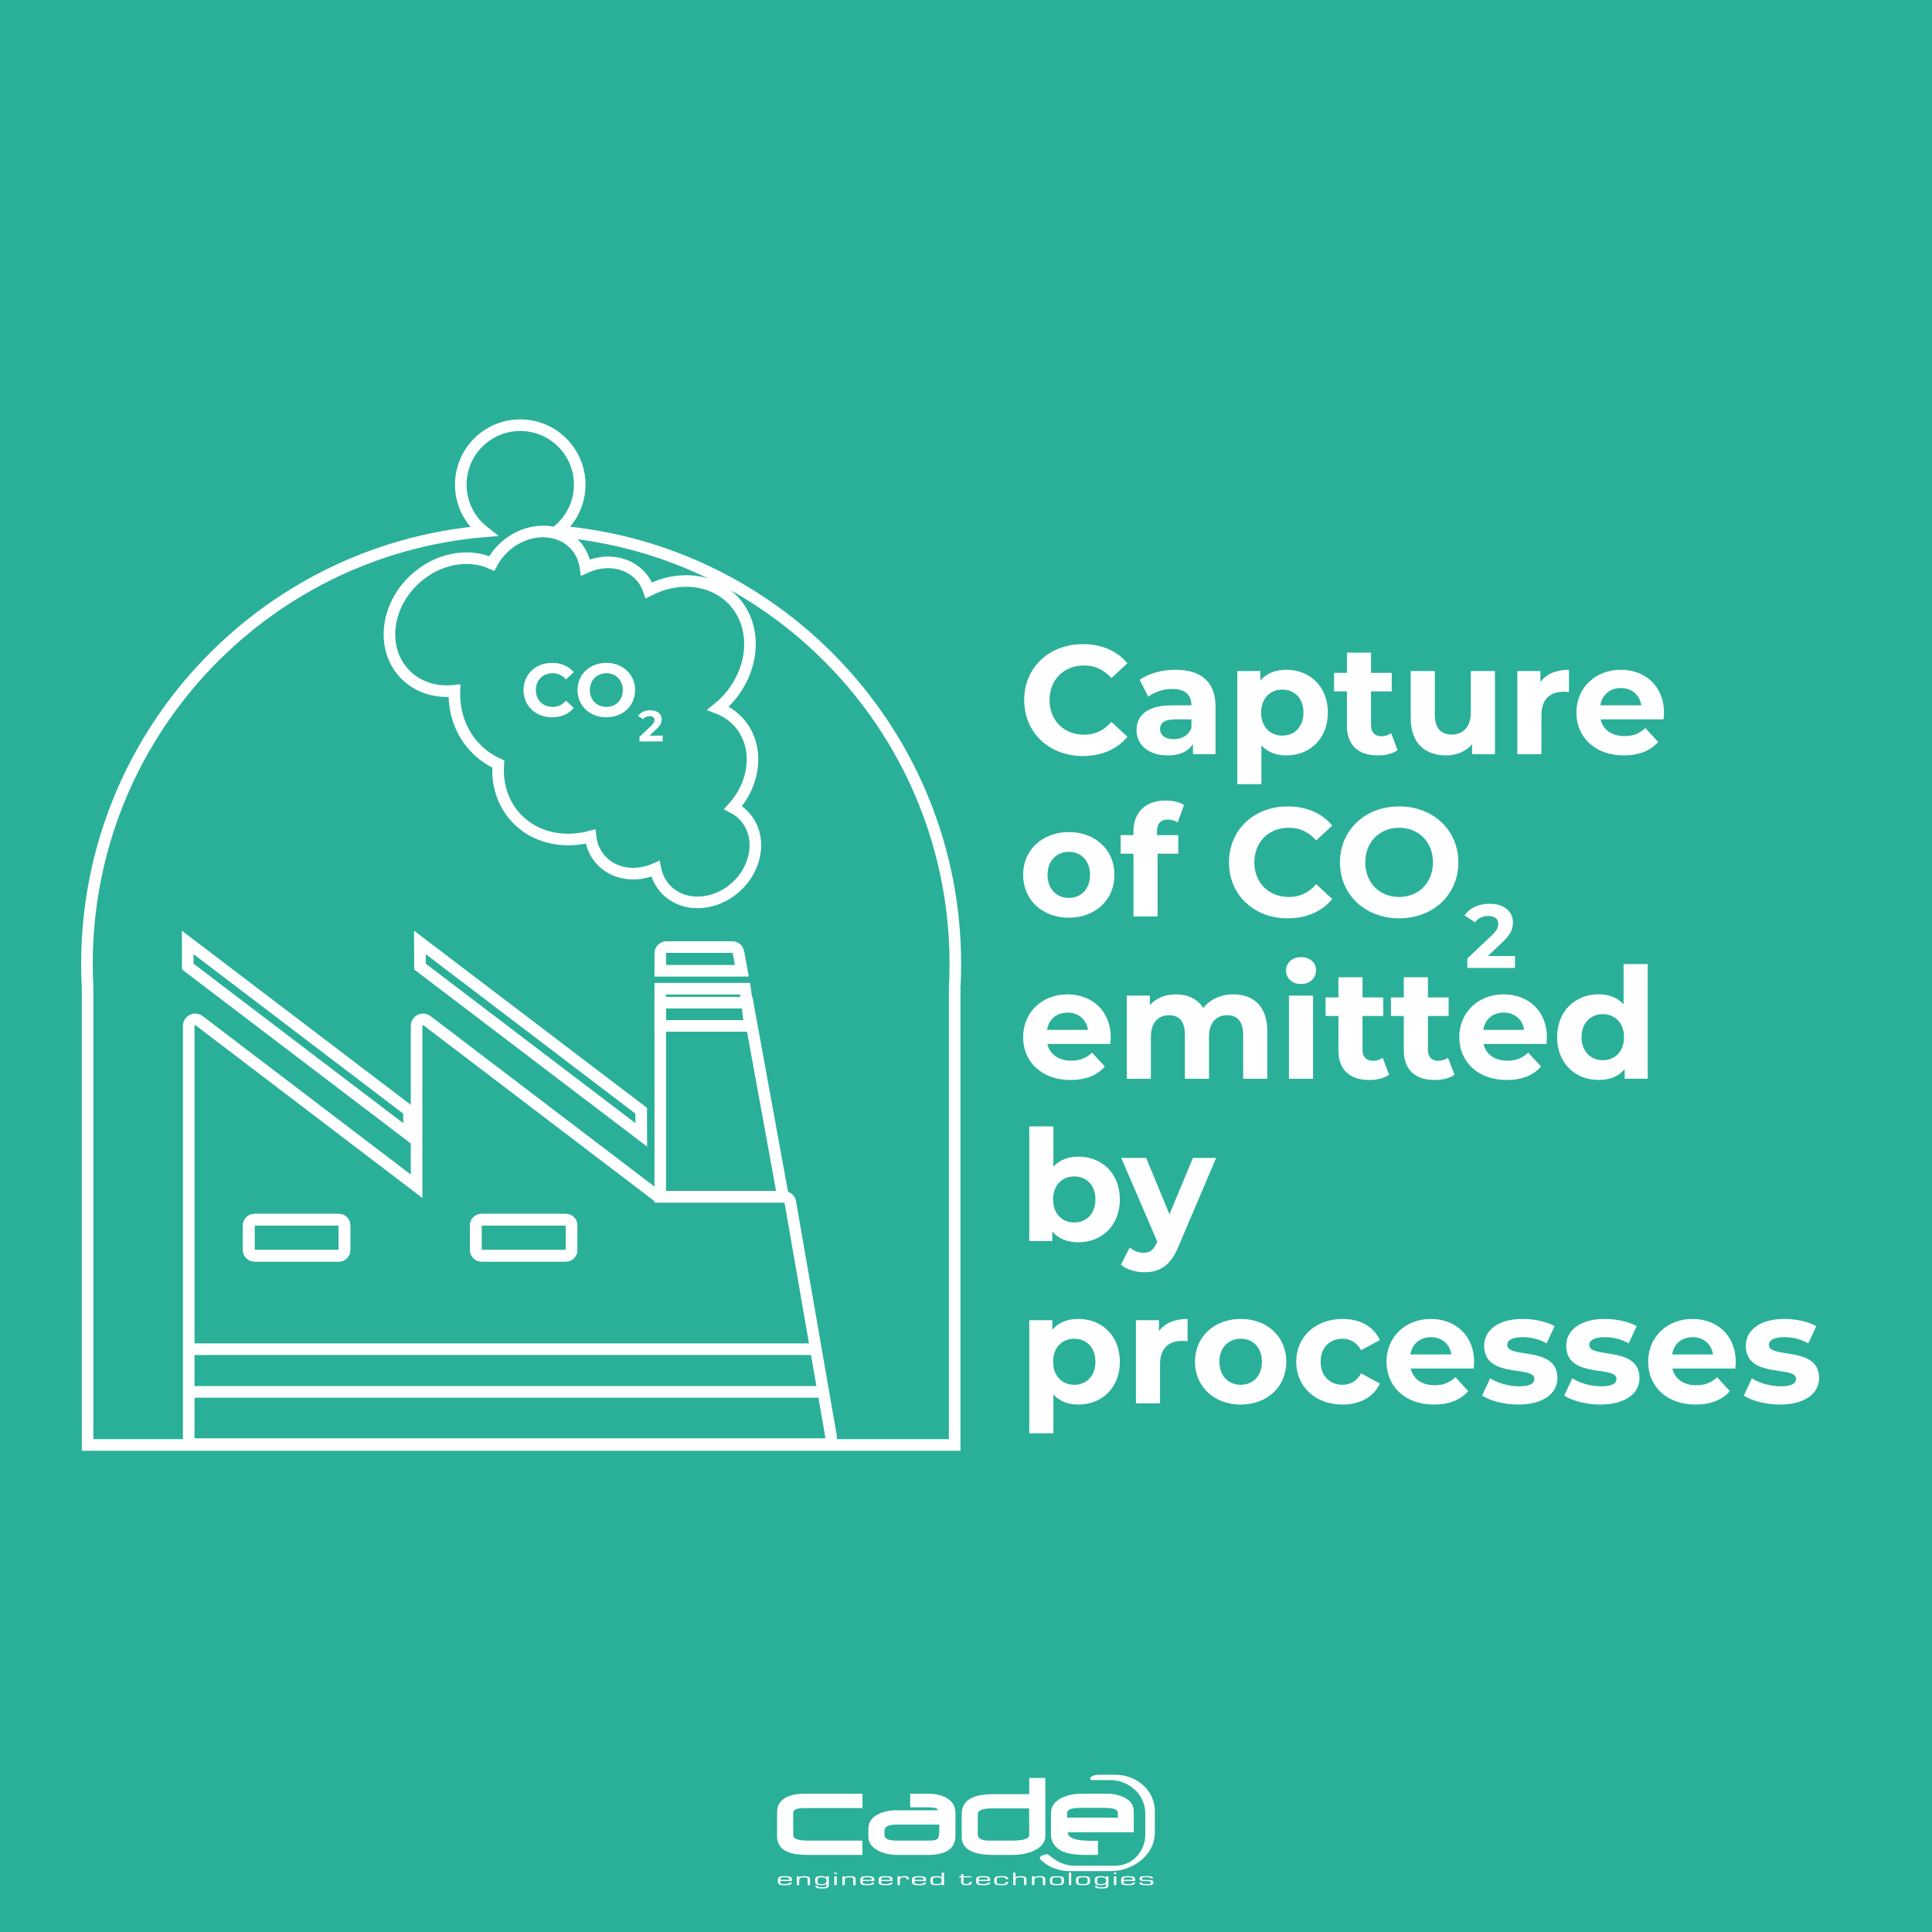 <svg xmlns="http://www.w3.org/2000/svg" xmlns:xlink="http://www.w3.org/1999/xlink" id="Capa_1" x="0px" y="0px" viewBox="0 0 500 500" style="enable-background:new 0 0 500 500;" xml:space="preserve"><style type="text/css">	.st0{fill:#2AB098;}	.st1{fill:#FFFFFF;}	.st2{fill:#EC7D12;}	.st3{fill:#FAC58D;}	.st4{fill:#71BAAA;}	.st5{opacity:0.49;}	.st6{fill:url(#);}	.st7{fill:none;stroke:#FFFFFF;stroke-width:3;stroke-miterlimit:10;}	.st8{fill:#47AD4E;}	.st9{fill:none;stroke:#FFFFFF;stroke-width:5;stroke-miterlimit:10;}	.st10{fill:#D4AF6B;}	.st11{fill:none;stroke:#FFFFFF;stroke-width:2;stroke-miterlimit:10;}	.st12{fill:#ED7E12;stroke:#FFFFFF;stroke-width:3;stroke-miterlimit:10;}</style><rect x="-8.05" y="-8.33" class="st0" width="523.55" height="521.4"></rect><g>	<path class="st1" d="M283.91,459.31h5.18c2.18,0.09,4.34,0.82,6.08,2.15c1.5,1.13,2.68,2.71,3.26,4.5c0.27,0.8,0.39,1.65,0.44,2.49  v6.08c-0.05,0.9-0.2,1.8-0.5,2.65c-0.61,1.74-1.78,3.25-3.21,4.39c-1.84,1.46-4.1,2.35-6.43,2.6c-0.78,0.09-1.57,0.07-2.36,0.07  c-2.86,0-5.73,0-8.59,0c-0.72,0-1.44,0.02-2.16-0.06c-2.18-0.22-4.3-1.1-5.93-2.57c-0.2-0.19-0.43-0.36-0.57-0.59  c-0.12-0.3,0.15-0.55,0.38-0.69c0.41-0.24,0.88-0.39,1.35-0.45c0.26-0.05,0.47,0.15,0.67,0.28c0.77,0.59,1.55,1.19,2.42,1.64  c1.05,0.56,2.22,0.93,3.41,1.02c0.59,0.04,1.18,0.02,1.77,0.02c3.09,0,6.19,0,9.28,0c0.54,0.01,1.08-0.02,1.61-0.12  c1.46-0.26,2.83-0.97,3.89-1.99c1.33-1.27,2.19-3,2.43-4.81c0.11-0.8,0.08-1.6,0.08-2.4c0-0.8,0-1.61,0-2.42  c-0.01-1.18,0.07-2.38-0.2-3.54c-0.43-1.98-1.61-3.76-3.22-4.97c-1.54-1.18-3.46-1.85-5.39-1.9c-1.66-0.02-3.33,0-4.99-0.01  c-0.21,0.01-0.46-0.14-0.46-0.37c-0.01-0.26,0.22-0.45,0.42-0.58C282.97,459.51,283.44,459.37,283.91,459.31L283.91,459.31z"></path>	<path class="st1" d="M203.9,464.95c1.33-0.56,2.8-0.71,4.23-0.74c5.02,0,10.05,0,15.07,0c0.03,1.24,0,2.48,0.01,3.71  c-4.42,0.01-8.84,0-13.27,0c-0.73,0-1.47-0.01-2.2,0.01c-0.6,0.04-1.21,0.08-1.76,0.32c-0.27,0.11-0.53,0.29-0.64,0.57  c-0.06,0.15-0.05,0.31-0.05,0.47c0,1.79,0,3.58,0,5.36c0,0.23-0.03,0.48,0.09,0.69c0.2,0.38,0.61,0.56,0.99,0.69  c0.82,0.25,1.7,0.3,2.55,0.32c4.58,0,9.16,0,13.73,0c0.18,0,0.35-0.01,0.53,0.01c0.03,0.7,0,1.4,0.01,2.1  c-0.01,0.53,0.02,1.06-0.02,1.59c-4.5,0-9.01,0-13.51,0c-1.26,0.01-2.53-0.03-3.77-0.22c-0.97-0.16-1.94-0.41-2.78-0.93  c-0.7-0.42-1.29-1.04-1.62-1.8c-0.24-0.53-0.36-1.12-0.38-1.7c0-2.2,0-4.4,0-6.6c0.03-0.87,0.3-1.75,0.84-2.44  C202.47,465.72,203.16,465.26,203.9,464.95L203.9,464.95z"></path>	<path class="st1" d="M293.15,467.35c-0.22-0.55-0.58-1.03-1.03-1.41c-0.62-0.53-1.36-0.89-2.12-1.17c-1.2-0.43-2.48-0.58-3.75-0.57  c-2.11,0-4.22,0-6.33,0c-1.41,0.02-2.83,0.21-4.16,0.67c-0.89,0.32-1.77,0.75-2.46,1.4c-0.6,0.55-1.04,1.29-1.21,2.1  c-0.15,0.65-0.09,1.33-0.1,1.99c0,1.52,0,3.03,0,4.55c0,0.68,0.18,1.37,0.5,1.97c0.4,0.73,1,1.34,1.68,1.82  c0.6,0.41,1.29,0.66,1.99,0.85c1.26,0.33,2.56,0.44,3.86,0.49c1.37,0.03,2.75,0.01,4.12,0.01c0-1.22,0-2.44,0-3.66  c-1.82-0.01-3.66,0.07-5.45-0.31c-0.64-0.15-1.31-0.34-1.82-0.77c-0.33-0.27-0.55-0.68-0.53-1.11c5.69,0,11.39,0,17.08,0  c0-1.76,0-3.52,0-5.29C293.42,468.38,293.35,467.85,293.15,467.35z M276.18,470.4c0-0.42,0-0.85,0-1.27c0-0.3,0.21-0.56,0.45-0.72  c0.35-0.23,0.76-0.33,1.16-0.4c0.65-0.12,1.32-0.14,1.98-0.14c1.7,0,3.4,0,5.09,0c1.05,0.01,2.11-0.04,3.14,0.2  c0.39,0.1,0.8,0.24,1.08,0.55c0.14,0.15,0.22,0.36,0.22,0.56c0,0.41,0,0.82,0,1.23C284.93,470.4,280.55,470.4,276.18,470.4z"></path>	<path class="st1" d="M270.54,473.96c0-4.61,0.01-9.22-0.01-13.83c-1.39,0-2.78,0-4.17,0c0,1.4,0,2.8,0,4.19c-2.87,0-5.73,0-8.6,0  c-1.7-0.01-3.43,0.05-5.07,0.52c-0.97,0.28-1.92,0.72-2.63,1.46c-0.58,0.58-0.95,1.36-1.09,2.17c-0.11,0.6-0.07,1.22-0.08,1.83  c0,1.68,0,3.36,0,5.04c0,0.63,0.1,1.27,0.38,1.84c0.34,0.71,0.94,1.28,1.62,1.67c0.81,0.47,1.72,0.74,2.64,0.91  c1.34,0.25,2.71,0.3,4.07,0.29c1.54,0,3.08,0,4.62,0c1.47-0.01,2.95-0.21,4.35-0.69c0.9-0.31,1.78-0.72,2.52-1.33  c0.62-0.51,1.11-1.2,1.32-1.98C270.59,475.37,270.53,474.66,270.54,473.96z M266.36,474.92c0,0.31-0.18,0.59-0.44,0.75  c-0.48,0.32-1.06,0.44-1.62,0.53c-1.33,0.21-2.68,0.14-4.02,0.15c-1.2,0-2.4,0-3.6,0c-0.75,0-1.52,0.03-2.26-0.17  c-0.37-0.1-0.74-0.25-1.02-0.52c-0.23-0.24-0.35-0.58-0.35-0.91c0-1.75,0-3.51,0-5.26c-0.01-0.32,0.15-0.61,0.4-0.81  c0.37-0.29,0.84-0.42,1.29-0.51c1.08-0.21,2.18-0.16,3.27-0.16c2.78,0,5.56-0.01,8.33,0C266.36,470.32,266.36,472.62,266.36,474.92  z"></path>	<path class="st1" d="M247.09,467.88c-0.21-0.76-0.65-1.45-1.25-1.96c-0.71-0.62-1.59-1.03-2.49-1.3c-1.07-0.31-2.19-0.42-3.3-0.41  c-1.5,0-2.99,0-4.49,0c0,1.17,0,2.35,0,3.52c1.69,0.03,3.39,0,5.08,0.02c0.53,0.02,1.07,0.05,1.58,0.22  c0.24,0.08,0.51,0.24,0.52,0.53c-3.62,0.01-7.23,0-10.85,0c-1.22,0.01-2.45,0.17-3.6,0.58c-1,0.36-1.99,0.88-2.68,1.71  c-0.58,0.68-0.87,1.58-0.88,2.47c-0.01,0.66,0,1.32,0,1.98c-0.01,0.66,0.15,1.32,0.49,1.89c0.42,0.73,1.09,1.28,1.82,1.69  c1.04,0.58,2.18,0.94,3.36,1.11c0.82,0.13,1.64,0.13,2.47,0.12c1.84,0,3.68,0,5.53,0c1.07-0.01,2.15,0.04,3.21-0.06  c1.13-0.1,2.27-0.31,3.29-0.83c0.71-0.35,1.34-0.89,1.75-1.57c0.47-0.76,0.63-1.68,0.62-2.56c0-1.88,0-3.76,0-5.64  C247.28,468.88,247.22,468.37,247.09,467.88z M243.06,474.32c-0.04,0.44-0.07,0.88-0.24,1.29c-0.12,0.28-0.41,0.44-0.68,0.53  c-0.51,0.18-1.06,0.21-1.6,0.21c-2.52,0-5.05,0-7.57,0c-1.04-0.01-2.11,0.06-3.11-0.29c-0.44-0.16-0.88-0.49-0.94-0.98  c-0.03-0.42-0.01-0.85-0.01-1.27c0-0.34,0.12-0.68,0.36-0.92c0.27-0.27,0.63-0.42,0.99-0.52c0.51-0.13,1.05-0.18,1.57-0.17  c3.75,0,7.5,0,11.25,0C243.09,472.91,243.11,473.62,243.06,474.32z"></path>	<path class="st1" d="M215.93,484.63c0.2-0.01,0.41-0.01,0.61-0.01c0,0.13,0,0.25,0,0.38c-0.2,0-0.41,0-0.61,0  C215.93,484.87,215.93,484.75,215.93,484.63L215.93,484.63z"></path>	<path class="st1" d="M262.23,484.63c0.18-0.02,0.37,0,0.55-0.01c0.07,0.41,0.01,0.83,0.03,1.25c0.38-0.33,0.91-0.3,1.39-0.33  c0.39,0.03,0.81,0.01,1.16,0.21c0.19,0.11,0.28,0.33,0.28,0.55c0,0.52,0,1.05,0,1.57c-0.2,0-0.4,0-0.6,0  c-0.01-0.49,0-0.98-0.01-1.47c0-0.18-0.06-0.39-0.24-0.46c-0.31-0.11-0.65-0.09-0.97-0.08c-0.25,0.02-0.52,0.05-0.74,0.19  c-0.16,0.09-0.25,0.28-0.24,0.46c0,0.45,0,0.91,0,1.36c-0.2,0-0.4,0-0.59,0c-0.04-0.18-0.02-0.37-0.03-0.56c0-0.86,0-1.72,0-2.58  C262.22,484.71,262.22,484.66,262.23,484.63L262.23,484.63z"></path>	<path class="st1" d="M276.62,487.87c-0.01-1.08-0.01-2.17,0-3.25c0.2,0,0.4,0,0.61,0c0,1.08,0,2.16,0,3.25  C277.03,487.87,276.82,487.87,276.62,487.87L276.62,487.87z"></path>	<path class="st1" d="M288.28,485c0.02-0.12-0.05-0.28,0.05-0.38c0.19-0.01,0.38,0,0.57,0c0,0.13,0,0.25,0,0.38  C288.7,485,288.49,485,288.28,485L288.28,485z"></path>	<path class="st1" d="M248.74,485.09c0.03-0.06,0.11-0.03,0.16-0.04c0.15,0,0.3,0,0.45,0.01c0,0.17,0,0.34,0,0.51  c0.68,0,1.36,0,2.04,0c0,0.09,0,0.19,0,0.28c-0.68,0-1.36-0.02-2.04,0.01c0,0.44-0.01,0.88,0,1.32c0,0.17,0.12,0.32,0.29,0.35  c0.34,0.07,0.69,0.07,1.03-0.02c0.19-0.06,0.22-0.29,0.21-0.46c0.21-0.01,0.42-0.01,0.63,0c0,0.27-0.08,0.59-0.36,0.7  c-0.36,0.13-0.75,0.13-1.12,0.13c-0.33,0-0.69,0-0.99-0.16c-0.23-0.12-0.3-0.39-0.3-0.63c0-0.41,0-0.83,0-1.24  c-0.17,0-0.34,0-0.51,0c0-0.09,0-0.19,0-0.28c0.17,0,0.34,0,0.51,0C248.74,485.41,248.73,485.25,248.74,485.09L248.74,485.09z"></path>	<path class="st1" d="M206.8,485.87c0.38-0.32,0.91-0.31,1.38-0.33c0.38,0.03,0.8,0.01,1.15,0.2c0.22,0.12,0.31,0.38,0.31,0.62  c0.01,0.51,0,1.01,0,1.52c-0.21,0-0.42,0-0.62,0c-0.01-0.54,0.02-1.08-0.01-1.62c-0.03-0.33-0.4-0.38-0.66-0.39  c-0.43-0.01-0.89-0.03-1.27,0.19c-0.24,0.14-0.27,0.43-0.25,0.68c0,0.38,0,0.76,0,1.14c-0.2,0-0.41,0-0.61,0  c-0.01-0.77-0.01-1.54,0-2.3c0.2,0,0.39,0,0.59,0C206.8,485.67,206.8,485.77,206.8,485.87L206.8,485.87z"></path>	<path class="st1" d="M218.6,485.86c0.39-0.32,0.92-0.3,1.39-0.33c0.39,0.03,0.8,0.01,1.15,0.21c0.21,0.12,0.3,0.37,0.29,0.61  c-0.01,0.51,0.03,1.02-0.01,1.53c-0.2-0.01-0.4-0.01-0.6,0c0-0.5,0-0.99,0-1.49c0-0.2-0.09-0.42-0.3-0.47  c-0.42-0.1-0.86-0.09-1.28-0.01c-0.27,0.05-0.56,0.2-0.61,0.5c-0.02,0.49,0,0.98-0.01,1.47c-0.2,0-0.41,0-0.61,0  c0-0.76,0-1.53,0-2.29c0.2,0,0.4,0,0.59,0C218.6,485.67,218.6,485.77,218.6,485.86L218.6,485.86z"></path>	<path class="st1" d="M232.88,485.86c0.3-0.31,0.76-0.31,1.16-0.33c0.32,0.03,0.67,0.01,0.94,0.19c0.21,0.14,0.27,0.41,0.27,0.65  c-0.21,0-0.42,0-0.63,0c-0.01-0.15,0-0.32-0.13-0.42c-0.2-0.12-0.44-0.11-0.67-0.11c-0.25,0.01-0.54,0.03-0.74,0.2  c-0.15,0.13-0.19,0.33-0.19,0.52c0,0.44,0.01,0.87,0,1.31c-0.2,0-0.41,0-0.61,0c0-0.77-0.01-1.53,0.01-2.3c0.2,0,0.39,0,0.59,0  C232.88,485.67,232.88,485.77,232.88,485.86L232.88,485.86z"></path>	<path class="st1" d="M257.62,485.77c0.33-0.19,0.73-0.21,1.1-0.22c0.39-0.04,0.79,0,1.19,0.02c0.28,0.03,0.59,0.09,0.81,0.27  c0.15,0.12,0.2,0.31,0.23,0.49c-0.22,0.01-0.43,0-0.64,0c-0.03-0.17-0.11-0.35-0.29-0.4c-0.42-0.12-0.86-0.08-1.3-0.08  c-0.22,0.03-0.48,0.01-0.65,0.17c-0.15,0.18-0.13,0.43-0.13,0.65c0.01,0.23-0.03,0.48,0.09,0.69c0.07,0.12,0.2,0.16,0.32,0.18  c0.5,0.07,1.01,0.07,1.52,0c0.12-0.03,0.27-0.07,0.34-0.18c0.07-0.1,0.07-0.23,0.09-0.34c0.21,0,0.43,0,0.64,0  c0.01,0.3-0.15,0.6-0.43,0.7c-0.59,0.23-1.23,0.16-1.85,0.17c-0.39-0.02-0.82-0.04-1.13-0.29c-0.31-0.27-0.22-0.72-0.23-1.08  C257.29,486.24,257.37,485.93,257.62,485.77L257.62,485.77z"></path>	<path class="st1" d="M295.81,485.58c0.7-0.04,1.4-0.08,2.09,0.04c0.26,0.03,0.53,0.21,0.53,0.5c-0.2,0-0.4,0-0.6,0  c-0.06-0.23-0.32-0.25-0.52-0.27c-0.47-0.02-0.93-0.03-1.4,0.01c-0.14,0.02-0.32,0.06-0.35,0.22c-0.02,0.14-0.04,0.35,0.14,0.38  c0.46,0.09,0.93,0.06,1.39,0.08c0.39,0.02,0.8-0.01,1.16,0.15c0.32,0.13,0.35,0.58,0.19,0.85c-0.23,0.26-0.6,0.32-0.92,0.34  c-0.57,0.02-1.15,0.03-1.72-0.02c-0.28-0.04-0.6-0.05-0.8-0.28c-0.1-0.11-0.1-0.26-0.1-0.4c0.2,0,0.4,0,0.6,0  c0,0.14,0.07,0.29,0.22,0.33c0.32,0.1,0.66,0.08,0.99,0.09c0.32,0,0.65,0.02,0.96-0.07c0.24-0.08,0.27-0.44,0.09-0.59  c-0.13-0.07-0.28-0.08-0.42-0.09c-0.59-0.06-1.18-0.02-1.76-0.06c-0.23-0.02-0.49-0.09-0.61-0.3c-0.12-0.25-0.08-0.6,0.18-0.75  C295.35,485.62,295.59,485.61,295.81,485.58L295.81,485.58z"></path>	<path class="st1" d="M215.93,487.87c-0.01-0.77-0.01-1.53,0-2.3c0.2,0,0.41,0,0.61,0c0,0.76,0,1.53,0,2.29  C216.34,487.87,216.14,487.87,215.93,487.87L215.93,487.87z"></path>	<path class="st1" d="M267.08,485.57c0.2,0,0.39,0,0.59,0c0,0.1,0,0.19,0,0.29c0.38-0.31,0.9-0.3,1.36-0.33  c0.39,0.03,0.8,0,1.16,0.19c0.22,0.12,0.32,0.38,0.32,0.62c0,0.51,0,1.01,0,1.52c-0.21,0-0.41,0-0.62,0c0-0.51,0-1.01,0-1.52  c0-0.16-0.07-0.35-0.23-0.41c-0.27-0.09-0.55-0.09-0.83-0.09c-0.29,0.01-0.6,0.04-0.86,0.18c-0.15,0.09-0.26,0.25-0.26,0.42  c-0.03,0.47-0.01,0.94-0.02,1.41c-0.2,0-0.4,0-0.61,0C267.07,487.1,267.08,486.34,267.08,485.57L267.08,485.57z"></path>	<path class="st1" d="M288.28,485.57c0.21,0,0.42,0,0.62,0c0,0.77,0,1.53,0,2.3c-0.21,0-0.42,0-0.62,0  C288.28,487.1,288.28,486.34,288.28,485.57L288.28,485.57z"></path>	<path class="st1" d="M214.49,485.57c-0.2,0-0.39,0-0.59,0c0,0.11,0,0.23,0,0.34c-0.34-0.35-0.87-0.36-1.32-0.38  c-0.44,0.03-0.92,0-1.31,0.24c-0.28,0.18-0.33,0.54-0.31,0.84c0,0.33-0.04,0.72,0.23,0.97c0.28,0.24,0.67,0.27,1.02,0.3  c0.57,0.01,1.2,0.06,1.68-0.31c-0.02,0.24,0.1,0.59-0.17,0.73c-0.26,0.13-0.57,0.12-0.86,0.13c-0.34-0.01-0.7,0.03-1.02-0.09  c-0.14-0.05-0.2-0.18-0.25-0.3c-0.21,0-0.41,0-0.62,0c0.04,0.23,0.19,0.44,0.41,0.53c0.4,0.17,0.84,0.16,1.26,0.16  c0.47,0,0.97,0.03,1.42-0.14c0.28-0.1,0.45-0.39,0.44-0.68C214.5,487.13,214.5,486.35,214.49,485.57z M213.72,487.33  c-0.28,0.25-0.68,0.24-1.03,0.27c-0.28,0-0.57,0-0.84-0.1c-0.23-0.1-0.26-0.39-0.25-0.61c0.01-0.28-0.05-0.6,0.12-0.85  c0.13-0.14,0.34-0.15,0.52-0.17c0.42-0.02,0.86-0.04,1.26,0.11c0.22,0.08,0.39,0.29,0.38,0.53  C213.87,486.78,213.95,487.12,213.72,487.33z"></path>	<path class="st1" d="M203.94,487.53c-0.39,0.07-0.79,0.08-1.18,0.06c-0.23-0.03-0.49-0.01-0.69-0.17  c-0.16-0.16-0.14-0.41-0.14-0.61c1-0.01,2,0,3.01-0.01c0-0.33,0.05-0.72-0.23-0.96c-0.32-0.25-0.75-0.27-1.14-0.29  c-0.45-0.04-0.9-0.01-1.34,0.03c-0.28,0.05-0.61,0.11-0.79,0.36c-0.17,0.24-0.14,0.55-0.14,0.84c-0.01,0.3,0.01,0.67,0.29,0.86  c0.31,0.21,0.71,0.23,1.07,0.25c0.61-0.01,1.23,0.06,1.81-0.14c0.24-0.08,0.43-0.3,0.47-0.55c-0.21,0-0.43,0-0.64,0  C204.25,487.36,204.12,487.5,203.94,487.53z M202.17,485.95c0.41-0.15,0.86-0.09,1.28-0.1c0.23,0.02,0.48,0.01,0.68,0.15  c0.16,0.11,0.17,0.32,0.17,0.49c-0.79,0-1.58,0.01-2.37-0.01C201.94,486.29,201.97,486.04,202.17,485.95z"></path>	<path class="st1" d="M226.28,486.8c0.01-0.35,0.03-0.8-0.31-1.02c-0.43-0.26-0.95-0.21-1.42-0.25c-0.48,0.02-0.99-0.01-1.45,0.17  c-0.27,0.09-0.45,0.36-0.45,0.65c-0.01,0.27-0.02,0.54,0.01,0.81c0.03,0.26,0.21,0.49,0.45,0.58c0.43,0.16,0.89,0.15,1.34,0.15  c0.45,0,0.91,0.01,1.34-0.14c0.24-0.08,0.46-0.29,0.48-0.56c-0.21,0-0.41,0-0.62,0c-0.06,0.2-0.24,0.34-0.46,0.36  c-0.53,0.06-1.08,0.08-1.6-0.04c-0.31-0.08-0.33-0.45-0.31-0.71C224.27,486.8,225.28,486.8,226.28,486.8z M223.5,485.96  c0.35-0.14,0.73-0.1,1.1-0.11c0.27,0,0.56,0.01,0.82,0.11c0.2,0.09,0.22,0.33,0.23,0.53c-0.79,0.01-1.58,0-2.37,0  C223.27,486.3,223.3,486.05,223.5,485.96z"></path>	<path class="st1" d="M230.02,487.53c-0.39,0.07-0.79,0.08-1.18,0.06c-0.23-0.03-0.5-0.01-0.69-0.16c-0.16-0.16-0.14-0.41-0.14-0.62  c1-0.01,2,0,3.01,0c0-0.28,0.04-0.58-0.12-0.83c-0.16-0.26-0.49-0.33-0.77-0.38c-0.62-0.07-1.25-0.07-1.88,0  c-0.28,0.05-0.59,0.12-0.76,0.38c-0.18,0.29-0.11,0.65-0.12,0.97c-0.02,0.3,0.1,0.63,0.38,0.76c0.39,0.18,0.83,0.19,1.24,0.19  c0.53,0,1.08,0.03,1.58-0.16c0.23-0.09,0.39-0.3,0.44-0.53c-0.21,0-0.43,0-0.64,0C230.33,487.36,230.2,487.5,230.02,487.53z   M228.23,485.97c0.4-0.16,0.84-0.1,1.26-0.11c0.23,0.01,0.48,0.02,0.69,0.12c0.18,0.1,0.2,0.33,0.2,0.51c-0.79,0.01-1.58,0-2.37,0  C228.01,486.3,228.03,486.06,228.23,485.97z"></path>	<path class="st1" d="M239.03,487.19c-0.05,0.18-0.2,0.32-0.38,0.35c-0.49,0.08-1,0.07-1.5,0.02c-0.15-0.02-0.33-0.07-0.41-0.21  c-0.1-0.16-0.08-0.36-0.08-0.54c1-0.01,2-0.01,3,0c0.01-0.29,0.05-0.63-0.14-0.87c-0.19-0.24-0.52-0.3-0.8-0.35  c-0.43-0.03-0.86-0.07-1.3-0.03c-0.36,0.02-0.75,0.03-1.07,0.22c-0.22,0.13-0.32,0.39-0.33,0.63c-0.01,0.29-0.03,0.58,0.03,0.86  c0.05,0.23,0.23,0.41,0.45,0.48c0.5,0.18,1.04,0.14,1.57,0.15c0.41,0,0.83-0.02,1.21-0.18c0.21-0.09,0.35-0.29,0.39-0.52  C239.46,487.19,239.24,487.19,239.03,487.19z M236.88,485.97c0.22-0.11,0.47-0.11,0.71-0.12c0.4,0.01,0.83-0.04,1.21,0.11  c0.21,0.09,0.24,0.33,0.23,0.53c-0.79,0-1.57,0-2.36,0C236.66,486.3,236.69,486.07,236.88,485.97z"></path>	<path class="st1" d="M244.31,484.62c-0.2,0-0.41,0-0.61,0c0,0.42,0,0.84,0,1.26c-0.37-0.32-0.87-0.33-1.33-0.34  c-0.43,0.03-0.9,0.01-1.28,0.24c-0.24,0.15-0.33,0.46-0.31,0.73c0.02,0.33-0.07,0.72,0.15,1c0.23,0.28,0.62,0.32,0.96,0.36  c0.46,0.02,0.94,0.05,1.4-0.08c0.17-0.04,0.31-0.15,0.44-0.26c0,0.11,0,0.22,0.01,0.34c0.2,0,0.39,0,0.59,0  C244.31,486.79,244.31,485.7,244.31,484.62z M243.59,487.25c-0.13,0.19-0.37,0.26-0.59,0.3c-0.45,0.06-0.92,0.09-1.36-0.06  c-0.3-0.17-0.22-0.58-0.23-0.87c-0.02-0.27,0.02-0.64,0.34-0.71c0.34-0.08,0.69-0.07,1.03-0.05c0.28,0.03,0.6,0.07,0.79,0.3  c0.14,0.16,0.12,0.37,0.12,0.57C243.69,486.9,243.7,487.1,243.59,487.25z"></path>	<path class="st1" d="M256.12,485.94c-0.18-0.25-0.5-0.31-0.78-0.36c-0.48-0.05-0.96-0.07-1.45-0.03c-0.37,0.02-0.79,0.05-1.07,0.31  c-0.28,0.29-0.18,0.72-0.2,1.08c-0.02,0.29,0.08,0.61,0.36,0.75c0.37,0.18,0.79,0.19,1.19,0.2c0.54-0.01,1.1,0.04,1.61-0.15  c0.24-0.08,0.44-0.29,0.48-0.55c-0.21,0-0.43,0-0.64,0c-0.05,0.18-0.19,0.31-0.37,0.34c-0.5,0.08-1.01,0.08-1.52,0.02  c-0.14-0.02-0.29-0.06-0.38-0.18c-0.13-0.16-0.09-0.38-0.09-0.57c1,0,2,0,3.01,0C256.27,486.51,256.3,486.19,256.12,485.94z   M253.26,486.49c0-0.17,0-0.36,0.14-0.48c0.18-0.14,0.43-0.14,0.66-0.16c0.37,0,0.75-0.03,1.13,0.04c0.11,0.02,0.23,0.06,0.32,0.14  c0.11,0.12,0.12,0.3,0.13,0.45C254.84,486.5,254.05,486.49,253.26,486.49z"></path>	<path class="st1" d="M275.35,486.83c-0.01-0.29,0.05-0.61-0.13-0.87c-0.17-0.26-0.49-0.33-0.77-0.37  c-0.63-0.07-1.27-0.07-1.89,0.01c-0.28,0.05-0.59,0.14-0.74,0.4c-0.16,0.31-0.1,0.67-0.11,1c0,0.29,0.14,0.61,0.42,0.72  c0.57,0.23,1.19,0.16,1.79,0.17c0.39-0.02,0.8-0.03,1.14-0.24C275.32,487.48,275.36,487.13,275.35,486.83z M274.63,487.32  c-0.09,0.19-0.32,0.22-0.5,0.24c-0.45,0.05-0.9,0.04-1.34-0.01c-0.14-0.02-0.3-0.07-0.37-0.21c-0.1-0.21-0.08-0.45-0.08-0.67  c0-0.21-0.01-0.43,0.11-0.61c0.1-0.14,0.29-0.16,0.45-0.18c0.49-0.03,1-0.06,1.49,0.05c0.26,0.06,0.32,0.36,0.31,0.58  C274.7,486.78,274.74,487.07,274.63,487.32z"></path>	<path class="st1" d="M282,486c-0.15-0.28-0.48-0.36-0.77-0.41c-0.62-0.08-1.25-0.07-1.88-0.01c-0.28,0.05-0.6,0.12-0.77,0.38  c-0.19,0.31-0.12,0.69-0.13,1.03c-0.01,0.29,0.13,0.6,0.41,0.72c0.45,0.19,0.95,0.18,1.43,0.18c0.47,0,0.96,0.01,1.4-0.18  c0.27-0.12,0.41-0.43,0.4-0.72C282.08,486.67,282.16,486.31,282,486z M281.37,487.36c-0.09,0.15-0.27,0.18-0.42,0.2  c-0.5,0.05-1.01,0.06-1.51-0.03c-0.27-0.05-0.35-0.35-0.34-0.58c0.01-0.3-0.05-0.62,0.11-0.89c0.1-0.14,0.29-0.16,0.46-0.18  c0.35-0.04,0.71-0.02,1.07-0.02c0.2,0.03,0.44,0.02,0.6,0.17c0.15,0.18,0.13,0.43,0.14,0.65  C281.46,486.9,281.49,487.15,281.37,487.36z"></path>	<path class="st1" d="M286.86,485.57c-0.2,0-0.39,0-0.59,0c0,0.11,0,0.22,0,0.34c-0.35-0.35-0.89-0.35-1.35-0.37  c-0.46,0.04-0.98,0-1.36,0.3c-0.31,0.28-0.22,0.73-0.23,1.1c-0.02,0.29,0.09,0.62,0.36,0.75c0.41,0.2,0.89,0.2,1.34,0.2  c0.42,0.01,0.88-0.05,1.21-0.32c-0.01,0.2,0.03,0.41-0.03,0.6c-0.17,0.24-0.49,0.24-0.75,0.26c-0.38,0-0.76,0.03-1.13-0.04  c-0.19-0.03-0.33-0.16-0.38-0.34c-0.21,0-0.42,0-0.63,0c0.04,0.2,0.15,0.39,0.34,0.49c0.42,0.22,0.91,0.19,1.37,0.2  c0.48,0,0.98,0.03,1.43-0.16c0.26-0.11,0.41-0.39,0.41-0.66C286.86,487.13,286.86,486.35,286.86,485.57z M286.22,487.1  c-0.07,0.27-0.35,0.39-0.6,0.44c-0.44,0.07-0.89,0.09-1.32-0.01c-0.2-0.04-0.32-0.23-0.33-0.42c-0.02-0.25-0.02-0.51,0-0.76  c0.01-0.19,0.13-0.39,0.33-0.43c0.45-0.1,0.92-0.09,1.37,0c0.26,0.05,0.53,0.21,0.57,0.49  C286.25,486.63,286.25,486.87,286.22,487.1z"></path>	<path class="st1" d="M293.78,486.8c0-0.33,0.03-0.73-0.24-0.96c-0.31-0.25-0.73-0.26-1.11-0.28c-0.45-0.04-0.9-0.01-1.35,0.03  c-0.29,0.05-0.64,0.11-0.81,0.38c-0.19,0.29-0.1,0.65-0.12,0.98c-0.03,0.31,0.11,0.65,0.4,0.77c0.39,0.17,0.82,0.18,1.24,0.18  c0.5,0,1.02,0.03,1.5-0.14c0.25-0.08,0.46-0.29,0.49-0.56c-0.21,0-0.42,0-0.64,0c-0.04,0.18-0.19,0.31-0.38,0.34  c-0.5,0.08-1.01,0.08-1.51,0.02c-0.15-0.02-0.31-0.07-0.39-0.21c-0.1-0.16-0.07-0.36-0.07-0.54  C291.78,486.8,292.78,486.8,293.78,486.8z M291,485.96c0.3-0.12,0.63-0.11,0.94-0.11c0.33,0,0.67-0.01,0.98,0.11  c0.19,0.09,0.22,0.33,0.23,0.52c-0.79,0.02-1.58,0-2.37,0.01C290.77,486.3,290.8,486.05,291,485.96z"></path></g><g>	<g>		<g>			<path class="st1" d="M135.49,178.59c0-4.11,3.15-7.04,7.39-7.04c2.35,0,4.32,0.86,5.61,2.41l-2.02,1.87    c-0.92-1.05-2.06-1.6-3.43-1.6c-2.55,0-4.36,1.79-4.36,4.36c0,2.57,1.81,4.36,4.36,4.36c1.36,0,2.51-0.54,3.43-1.62l2.02,1.87    c-1.28,1.58-3.25,2.43-5.62,2.43C138.64,185.63,135.49,182.7,135.49,178.59z"></path>			<path class="st1" d="M149.46,178.59c0-4.05,3.15-7.04,7.45-7.04c4.28,0,7.45,2.98,7.45,7.04c0,4.07-3.17,7.05-7.45,7.05    C152.61,185.63,149.46,182.64,149.46,178.59z M161.18,178.59c0-2.59-1.83-4.36-4.26-4.36c-2.43,0-4.26,1.77-4.26,4.36    c0,2.59,1.83,4.36,4.26,4.36C159.35,182.95,161.18,181.18,161.18,178.59z"></path>			<path class="st1" d="M171.5,190.38v1.5h-6v-1.19l3.06-2.89c0.7-0.67,0.83-1.08,0.83-1.46c0-0.62-0.43-0.99-1.27-0.99    c-0.68,0-1.26,0.26-1.64,0.79l-1.34-0.86c0.61-0.9,1.72-1.47,3.15-1.47c1.77,0,2.95,0.91,2.95,2.35c0,0.77-0.22,1.47-1.33,2.51    l-1.83,1.72H171.5z"></path>		</g>		<g>			<path class="st7" d="M189.51,245.1H172.5c-0.43,0-0.84,0.17-1.15,0.48c-0.3,0.3-0.47,0.72-0.47,1.14v4.51h21.1l-0.87-4.8    C190.96,245.67,190.29,245.1,189.51,245.1z"></path>			<polygon class="st7" points="170.88,309.73 202.65,309.73 193.48,259.49 170.88,259.49    "></polygon>			<polygon class="st7" points="170.88,265.5 194.08,265.5 192.82,255.88 170.88,255.88    "></polygon>			<path class="st7" d="M202.87,309.73h-0.22h-31.77h-0.51l-59.86-45.57c-0.51-0.39-1.19-0.45-1.76-0.17    c-0.58,0.29-0.94,0.87-0.94,1.51V307l-56.27-42.84c-0.51-0.39-1.19-0.45-1.76-0.17c-0.57,0.29-0.94,0.87-0.94,1.51v45.91v60.65    c0,0.44,0.18,0.88,0.49,1.19c0.31,0.31,0.75,0.49,1.19,0.49h162.9c0.5,0,0.97-0.22,1.29-0.6c0.32-0.38,0.46-0.88,0.37-1.37    l-10.55-60.66C204.39,310.32,203.69,309.73,202.87,309.73z M89.15,323.53c0,0.39-0.15,0.75-0.43,1.03    c-0.28,0.28-0.64,0.43-1.03,0.43H65.84c-0.39,0-0.76-0.15-1.03-0.43c-0.27-0.27-0.43-0.65-0.43-1.03v-6.42    c0-0.38,0.16-0.76,0.43-1.03c0.27-0.27,0.64-0.43,1.03-0.43h21.85c0.39,0,0.75,0.15,1.03,0.43c0.28,0.27,0.43,0.64,0.43,1.03    V323.53z M147.91,323.53c0,0.39-0.15,0.75-0.43,1.03c-0.28,0.28-0.64,0.43-1.03,0.43H124.6c-0.38,0-0.76-0.15-1.03-0.43    c-0.28-0.27-0.43-0.65-0.43-1.03v-6.42c0-0.38,0.16-0.76,0.43-1.03c0.27-0.27,0.65-0.43,1.03-0.43h21.85    c0.39,0,0.76,0.15,1.03,0.43c0.27,0.27,0.43,0.64,0.43,1.03V323.53z"></path>			<path class="st7" d="M65.84,315.65c-0.39,0-0.76,0.16-1.03,0.43c-0.27,0.27-0.43,0.65-0.43,1.03v6.42c0,0.39,0.16,0.76,0.43,1.03    c0.27,0.27,0.64,0.43,1.03,0.43h21.85c0.39,0,0.75-0.15,1.03-0.43c0.28-0.28,0.43-0.64,0.43-1.03v-6.42    c0-0.39-0.15-0.75-0.43-1.03c-0.28-0.28-0.64-0.43-1.03-0.43H65.84z"></path>			<path class="st7" d="M124.6,315.65c-0.38,0-0.76,0.16-1.03,0.43c-0.28,0.27-0.43,0.65-0.43,1.03v6.42c0,0.39,0.16,0.76,0.43,1.03    c0.27,0.27,0.65,0.43,1.03,0.43h21.85c0.39,0,0.76-0.15,1.03-0.43c0.27-0.28,0.43-0.64,0.43-1.03v-6.42    c0-0.39-0.15-0.75-0.43-1.03c-0.28-0.28-0.64-0.43-1.03-0.43H124.6z"></path>			<polygon class="st7" points="48.6,250.15 105.87,293.71 105.85,287.46 48.58,243.9    "></polygon>			<polygon class="st7" points="108.69,250.15 165.96,293.71 165.94,287.46 108.67,243.9    "></polygon>			<line class="st12" x1="48.58" y1="349.17" x2="211.14" y2="349.17"></line>			<line class="st12" x1="48.58" y1="360.22" x2="212.87" y2="360.22"></line>		</g>		<path class="st7" d="M192.65,211.23c-0.85-0.93-1.84-1.66-2.92-2.22c6.07-6.72,6.77-16.32,1.34-22.21   c-1.47-1.59-3.24-2.75-5.2-3.5c0.32-0.26,0.64-0.52,0.94-0.8c8.35-7.7,9.72-19.79,3.07-26.99c-5.37-5.82-14.32-6.67-21.96-2.74   c-0.47-1.37-1.2-2.66-2.22-3.76c-3.47-3.76-9.16-4.44-14.16-2.16c-0.31-2.15-1.19-4.17-2.71-5.82c-4.49-4.87-12.7-4.6-18.33,0.6   c-1.36,1.25-2.44,2.68-3.24,4.19c-6.07-2.73-14.02-1.34-19.9,4.08c-7.53,6.94-8.77,17.84-2.77,24.34c3.3,3.58,8.1,5.06,13.01,4.53   c-0.18,5.35,1.5,10.53,5.16,14.5c1.78,1.93,3.89,3.42,6.2,4.47c-0.39,5.1,1.09,10.09,4.56,13.86c4.79,5.2,12.19,6.8,19.3,4.9   c0.26,2.27,1.16,4.41,2.75,6.13c3.44,3.73,9.07,4.43,14.05,2.22c0.38,1.93,1.24,3.72,2.61,5.21c4.49,4.87,12.7,4.6,18.33-0.6   C196.21,224.26,197.14,216.1,192.65,211.23z"></path>	</g>	<path class="st7" d="M144.18,137.49c3.56-2.82,5.85-7.17,5.85-12.06c0-8.5-6.89-15.39-15.39-15.39s-15.39,6.89-15.39,15.39  c0,4.92,2.31,9.28,5.9,12.1C67.65,142.46,22.5,190.69,22.5,249.48c0,2.09,0.06,4.17,0.17,6.23v118.25h224.4V255.71  c0.11-2.06,0.17-4.14,0.17-6.23C247.25,190.55,201.89,142.22,144.18,137.49z"></path></g><g>	<path class="st1" d="M265.06,181.18c0-8.44,6.48-14.48,15.2-14.48c4.84,0,8.88,1.76,11.52,4.96l-4.16,3.84  c-1.88-2.16-4.24-3.28-7.04-3.28c-5.24,0-8.96,3.68-8.96,8.96c0,5.28,3.72,8.96,8.96,8.96c2.8,0,5.16-1.12,7.04-3.32l4.16,3.84  c-2.64,3.24-6.68,5-11.56,5C271.54,195.66,265.06,189.62,265.06,181.18z"></path>	<path class="st1" d="M314.58,182.9v12.28h-5.84v-2.68c-1.16,1.96-3.4,3-6.56,3c-5.04,0-8.04-2.8-8.04-6.52  c0-3.8,2.68-6.44,9.24-6.44h4.96c0-2.68-1.6-4.24-4.96-4.24c-2.28,0-4.64,0.76-6.2,2l-2.24-4.36c2.36-1.68,5.84-2.6,9.28-2.6  C310.78,173.34,314.58,176.38,314.58,182.9z M308.34,188.38v-2.2h-4.28c-2.92,0-3.84,1.08-3.84,2.52c0,1.56,1.32,2.6,3.52,2.6  C305.82,191.3,307.62,190.34,308.34,188.38z"></path>	<path class="st1" d="M343.65,184.42c0,6.76-4.68,11.08-10.72,11.08c-2.68,0-4.88-0.84-6.48-2.6v10.04h-6.24v-29.28h5.96v2.48  c1.56-1.88,3.88-2.8,6.76-2.8C338.98,173.34,343.65,177.66,343.65,184.42z M337.34,184.42c0-3.72-2.36-5.96-5.48-5.96  s-5.48,2.24-5.48,5.96c0,3.72,2.36,5.96,5.48,5.96S337.34,188.14,337.34,184.42z"></path>	<path class="st1" d="M361.7,194.14c-1.28,0.92-3.16,1.36-5.08,1.36c-5.08,0-8.04-2.6-8.04-7.72v-8.84h-3.32v-4.8h3.32v-5.24h6.24  v5.24h5.36v4.8h-5.36v8.76c0,1.84,1,2.84,2.68,2.84c0.92,0,1.84-0.28,2.52-0.8L361.7,194.14z"></path>	<path class="st1" d="M386.89,173.66v21.52h-5.92v-2.56c-1.64,1.88-4.04,2.88-6.68,2.88c-5.4,0-9.2-3.04-9.2-9.68v-12.16h6.24v11.24  c0,3.6,1.6,5.2,4.36,5.2c2.88,0,4.96-1.84,4.96-5.8v-10.64H386.89z"></path>	<path class="st1" d="M406.05,173.34v5.76c-0.52-0.04-0.92-0.08-1.4-0.08c-3.44,0-5.72,1.88-5.72,6v10.16h-6.24v-21.52h5.96v2.84  C400.18,174.42,402.74,173.34,406.05,173.34z"></path>	<path class="st1" d="M430.53,186.18h-16.28c0.6,2.68,2.88,4.32,6.16,4.32c2.28,0,3.92-0.68,5.4-2.08l3.32,3.6  c-2,2.28-5,3.48-8.88,3.48c-7.44,0-12.28-4.68-12.28-11.08c0-6.44,4.92-11.08,11.48-11.08c6.32,0,11.2,4.24,11.2,11.16  C430.65,184.98,430.57,185.66,430.53,186.18z M414.18,182.54h10.6c-0.44-2.72-2.48-4.48-5.28-4.48  C416.66,178.06,414.62,179.78,414.18,182.54z"></path>	<path class="st1" d="M264.78,226.42c0-6.48,5-11.08,11.84-11.08s11.8,4.6,11.8,11.08c0,6.48-4.96,11.08-11.8,11.08  S264.78,232.9,264.78,226.42z M282.1,226.42c0-3.72-2.36-5.96-5.48-5.96c-3.12,0-5.52,2.24-5.52,5.96c0,3.72,2.4,5.96,5.52,5.96  C279.74,232.38,282.1,230.14,282.1,226.42z"></path>	<path class="st1" d="M299.42,216.14h5.52v4.8h-5.36v16.24h-6.24v-16.24h-3.32v-4.8h3.32v-0.96c0-4.84,2.96-8,8.32-8  c1.76,0,3.6,0.36,4.76,1.16l-1.64,4.52c-0.68-0.48-1.56-0.76-2.52-0.76c-1.84,0-2.84,1-2.84,3.12V216.14z"></path>	<path class="st1" d="M318.06,223.18c0-8.44,6.48-14.48,15.2-14.48c4.84,0,8.88,1.76,11.52,4.96l-4.16,3.84  c-1.88-2.16-4.24-3.28-7.04-3.28c-5.24,0-8.96,3.68-8.96,8.96c0,5.28,3.72,8.96,8.96,8.96c2.8,0,5.16-1.12,7.04-3.32l4.16,3.84  c-2.64,3.24-6.68,5-11.56,5C324.54,237.66,318.06,231.62,318.06,223.18z"></path>	<path class="st1" d="M346.78,223.18c0-8.32,6.48-14.48,15.32-14.48c8.8,0,15.32,6.12,15.32,14.48c0,8.36-6.52,14.48-15.32,14.48  C353.26,237.66,346.78,231.5,346.78,223.18z M370.85,223.18c0-5.32-3.76-8.96-8.76-8.96s-8.76,3.64-8.76,8.96  c0,5.32,3.76,8.96,8.76,8.96S370.85,228.5,370.85,223.18z"></path>	<path class="st1" d="M392.08,247.42v3.08h-12.33v-2.45l6.29-5.95c1.45-1.38,1.7-2.21,1.7-3.01c0-1.28-0.89-2.03-2.61-2.03  c-1.4,0-2.59,0.54-3.38,1.63l-2.75-1.77c1.26-1.84,3.54-3.03,6.48-3.03c3.64,0,6.06,1.87,6.06,4.83c0,1.59-0.44,3.03-2.73,5.15  l-3.75,3.54H392.08z"></path>	<path class="st1" d="M287.34,270.18h-16.28c0.6,2.68,2.88,4.32,6.16,4.32c2.28,0,3.92-0.68,5.4-2.08l3.32,3.6  c-2,2.28-5,3.48-8.88,3.48c-7.44,0-12.28-4.68-12.28-11.08c0-6.44,4.92-11.08,11.48-11.08c6.32,0,11.2,4.24,11.2,11.16  C287.46,268.98,287.38,269.66,287.34,270.18z M270.98,266.54h10.6c-0.44-2.72-2.48-4.48-5.28-4.48  C273.46,262.06,271.42,263.78,270.98,266.54z"></path>	<path class="st1" d="M327.97,266.86v12.32h-6.24v-11.36c0-3.48-1.56-5.08-4.08-5.08c-2.8,0-4.76,1.8-4.76,5.64v10.8h-6.24v-11.36  c0-3.48-1.48-5.08-4.08-5.08c-2.76,0-4.72,1.8-4.72,5.64v10.8h-6.24v-21.52h5.96v2.48c1.6-1.84,4-2.8,6.76-2.8  c3,0,5.56,1.16,7.08,3.52c1.72-2.2,4.52-3.52,7.76-3.52C324.29,257.34,327.97,260.3,327.97,266.86z"></path>	<path class="st1" d="M332.82,251.18c0-1.96,1.56-3.48,3.88-3.48s3.88,1.44,3.88,3.36c0,2.08-1.56,3.6-3.88,3.6  S332.82,253.14,332.82,251.18z M333.58,257.66h6.24v21.52h-6.24V257.66z"></path>	<path class="st1" d="M359.5,278.14c-1.28,0.92-3.16,1.36-5.08,1.36c-5.08,0-8.04-2.6-8.04-7.72v-8.84h-3.32v-4.8h3.32v-5.24h6.24  v5.24h5.36v4.8h-5.36v8.76c0,1.84,1,2.84,2.68,2.84c0.92,0,1.84-0.28,2.52-0.8L359.5,278.14z"></path>	<path class="st1" d="M376.42,278.14c-1.28,0.92-3.16,1.36-5.08,1.36c-5.08,0-8.04-2.6-8.04-7.72v-8.84h-3.32v-4.8h3.32v-5.24h6.24  v5.24h5.36v4.8h-5.36v8.76c0,1.84,1,2.84,2.68,2.84c0.92,0,1.84-0.28,2.52-0.8L376.42,278.14z"></path>	<path class="st1" d="M400.22,270.18h-16.28c0.6,2.68,2.88,4.32,6.16,4.32c2.28,0,3.92-0.68,5.4-2.08l3.32,3.6  c-2,2.28-5,3.48-8.88,3.48c-7.44,0-12.28-4.68-12.28-11.08c0-6.44,4.92-11.08,11.48-11.08c6.32,0,11.2,4.24,11.2,11.16  C400.34,268.98,400.26,269.66,400.22,270.18z M383.86,266.54h10.6c-0.44-2.72-2.48-4.48-5.28-4.48  C386.34,262.06,384.3,263.78,383.86,266.54z"></path>	<path class="st1" d="M426.42,249.5v29.67h-5.96v-2.48c-1.56,1.88-3.84,2.8-6.72,2.8c-6.08,0-10.76-4.32-10.76-11.08  s4.68-11.08,10.76-11.08c2.64,0,4.88,0.84,6.44,2.6V249.5H426.42z M420.3,268.42c0-3.72-2.4-5.96-5.48-5.96  c-3.12,0-5.52,2.24-5.52,5.96c0,3.72,2.4,5.96,5.52,5.96C417.9,274.38,420.3,272.14,420.3,268.42z"></path>	<path class="st1" d="M289.82,310.42c0,6.76-4.68,11.08-10.72,11.08c-2.88,0-5.2-0.92-6.76-2.8v2.48h-5.96V291.5h6.24v10.44  c1.6-1.76,3.8-2.6,6.48-2.6C285.14,299.34,289.82,303.66,289.82,310.42z M283.5,310.42c0-3.72-2.36-5.96-5.48-5.96  s-5.48,2.24-5.48,5.96c0,3.72,2.36,5.96,5.48,5.96S283.5,314.14,283.5,310.42z"></path>	<path class="st1" d="M314.74,299.66l-9.72,22.84c-2.08,5.2-5.04,6.76-8.92,6.76c-2.2,0-4.6-0.72-6-1.96l2.28-4.44  c0.96,0.84,2.28,1.36,3.52,1.36c1.72,0,2.68-0.76,3.52-2.68l0.08-0.2l-9.32-21.68h6.44l6.04,14.6l6.08-14.6H314.74z"></path>	<path class="st1" d="M289.82,352.42c0,6.76-4.68,11.08-10.72,11.08c-2.68,0-4.88-0.84-6.48-2.6v10.04h-6.24v-29.28h5.96v2.48  c1.56-1.88,3.88-2.8,6.76-2.8C285.14,341.34,289.82,345.66,289.82,352.42z M283.5,352.42c0-3.72-2.36-5.96-5.48-5.96  s-5.48,2.24-5.48,5.96c0,3.72,2.36,5.96,5.48,5.96S283.5,356.14,283.5,352.42z"></path>	<path class="st1" d="M307.34,341.34v5.76c-0.52-0.04-0.92-0.08-1.4-0.08c-3.44,0-5.72,1.88-5.72,6v10.16h-6.24v-21.52h5.96v2.84  C301.46,342.42,304.02,341.34,307.34,341.34z"></path>	<path class="st1" d="M309.26,352.42c0-6.48,5-11.08,11.84-11.08s11.8,4.6,11.8,11.08c0,6.48-4.96,11.08-11.8,11.08  S309.26,358.9,309.26,352.42z M326.58,352.42c0-3.72-2.36-5.96-5.48-5.96c-3.12,0-5.52,2.24-5.52,5.96c0,3.72,2.4,5.96,5.52,5.96  C324.22,358.38,326.58,356.14,326.58,352.42z"></path>	<path class="st1" d="M335.46,352.42c0-6.48,5-11.08,12-11.08c4.52,0,8.08,1.96,9.64,5.48l-4.84,2.6c-1.16-2.04-2.88-2.96-4.84-2.96  c-3.16,0-5.64,2.2-5.64,5.96c0,3.76,2.48,5.96,5.64,5.96c1.96,0,3.68-0.88,4.84-2.96l4.84,2.64c-1.56,3.44-5.12,5.44-9.64,5.44  C340.46,363.5,335.46,358.9,335.46,352.42z"></path>	<path class="st1" d="M381.38,354.18H365.1c0.6,2.68,2.88,4.32,6.16,4.32c2.28,0,3.92-0.68,5.4-2.08l3.32,3.6  c-2,2.28-5,3.48-8.88,3.48c-7.44,0-12.28-4.68-12.28-11.08c0-6.44,4.92-11.08,11.48-11.08c6.32,0,11.2,4.24,11.2,11.16  C381.5,352.98,381.42,353.66,381.38,354.18z M365.02,350.54h10.6c-0.44-2.72-2.48-4.48-5.28-4.48  C367.5,346.06,365.46,347.78,365.02,350.54z"></path>	<path class="st1" d="M383.58,361.18l2.08-4.48c1.92,1.24,4.84,2.08,7.48,2.08c2.88,0,3.96-0.76,3.96-1.96c0-3.52-13,0.08-13-8.52  c0-4.08,3.68-6.96,9.96-6.96c2.96,0,6.24,0.68,8.28,1.88l-2.08,4.44c-2.12-1.2-4.24-1.6-6.2-1.6c-2.8,0-4,0.88-4,2  c0,3.68,13,0.12,13,8.6c0,4-3.72,6.84-10.16,6.84C389.26,363.5,385.58,362.5,383.58,361.18z"></path>	<path class="st1" d="M404.82,361.18l2.08-4.48c1.92,1.24,4.84,2.08,7.48,2.08c2.88,0,3.96-0.76,3.96-1.96c0-3.52-13,0.08-13-8.52  c0-4.08,3.68-6.96,9.96-6.96c2.96,0,6.24,0.68,8.28,1.88l-2.08,4.44c-2.12-1.2-4.24-1.6-6.2-1.6c-2.8,0-4,0.88-4,2  c0,3.68,13,0.12,13,8.6c0,4-3.72,6.84-10.16,6.84C410.5,363.5,406.82,362.5,404.82,361.18z"></path>	<path class="st1" d="M449.1,354.18h-16.28c0.6,2.68,2.88,4.32,6.16,4.32c2.28,0,3.92-0.68,5.4-2.08l3.32,3.6  c-2,2.28-5,3.48-8.88,3.48c-7.44,0-12.28-4.68-12.28-11.08c0-6.44,4.92-11.08,11.48-11.08c6.32,0,11.2,4.24,11.2,11.16  C449.22,352.98,449.14,353.66,449.1,354.18z M432.74,350.54h10.6c-0.44-2.72-2.48-4.48-5.28-4.48  C435.22,346.06,433.18,347.78,432.74,350.54z"></path>	<path class="st1" d="M451.3,361.18l2.08-4.48c1.92,1.24,4.84,2.08,7.48,2.08c2.88,0,3.96-0.76,3.96-1.96c0-3.52-13,0.08-13-8.52  c0-4.08,3.68-6.96,9.96-6.96c2.96,0,6.24,0.68,8.28,1.88l-2.08,4.44c-2.12-1.2-4.24-1.6-6.2-1.6c-2.8,0-4,0.88-4,2  c0,3.68,13,0.12,13,8.6c0,4-3.72,6.84-10.16,6.84C456.98,363.5,453.3,362.5,451.3,361.18z"></path></g></svg>